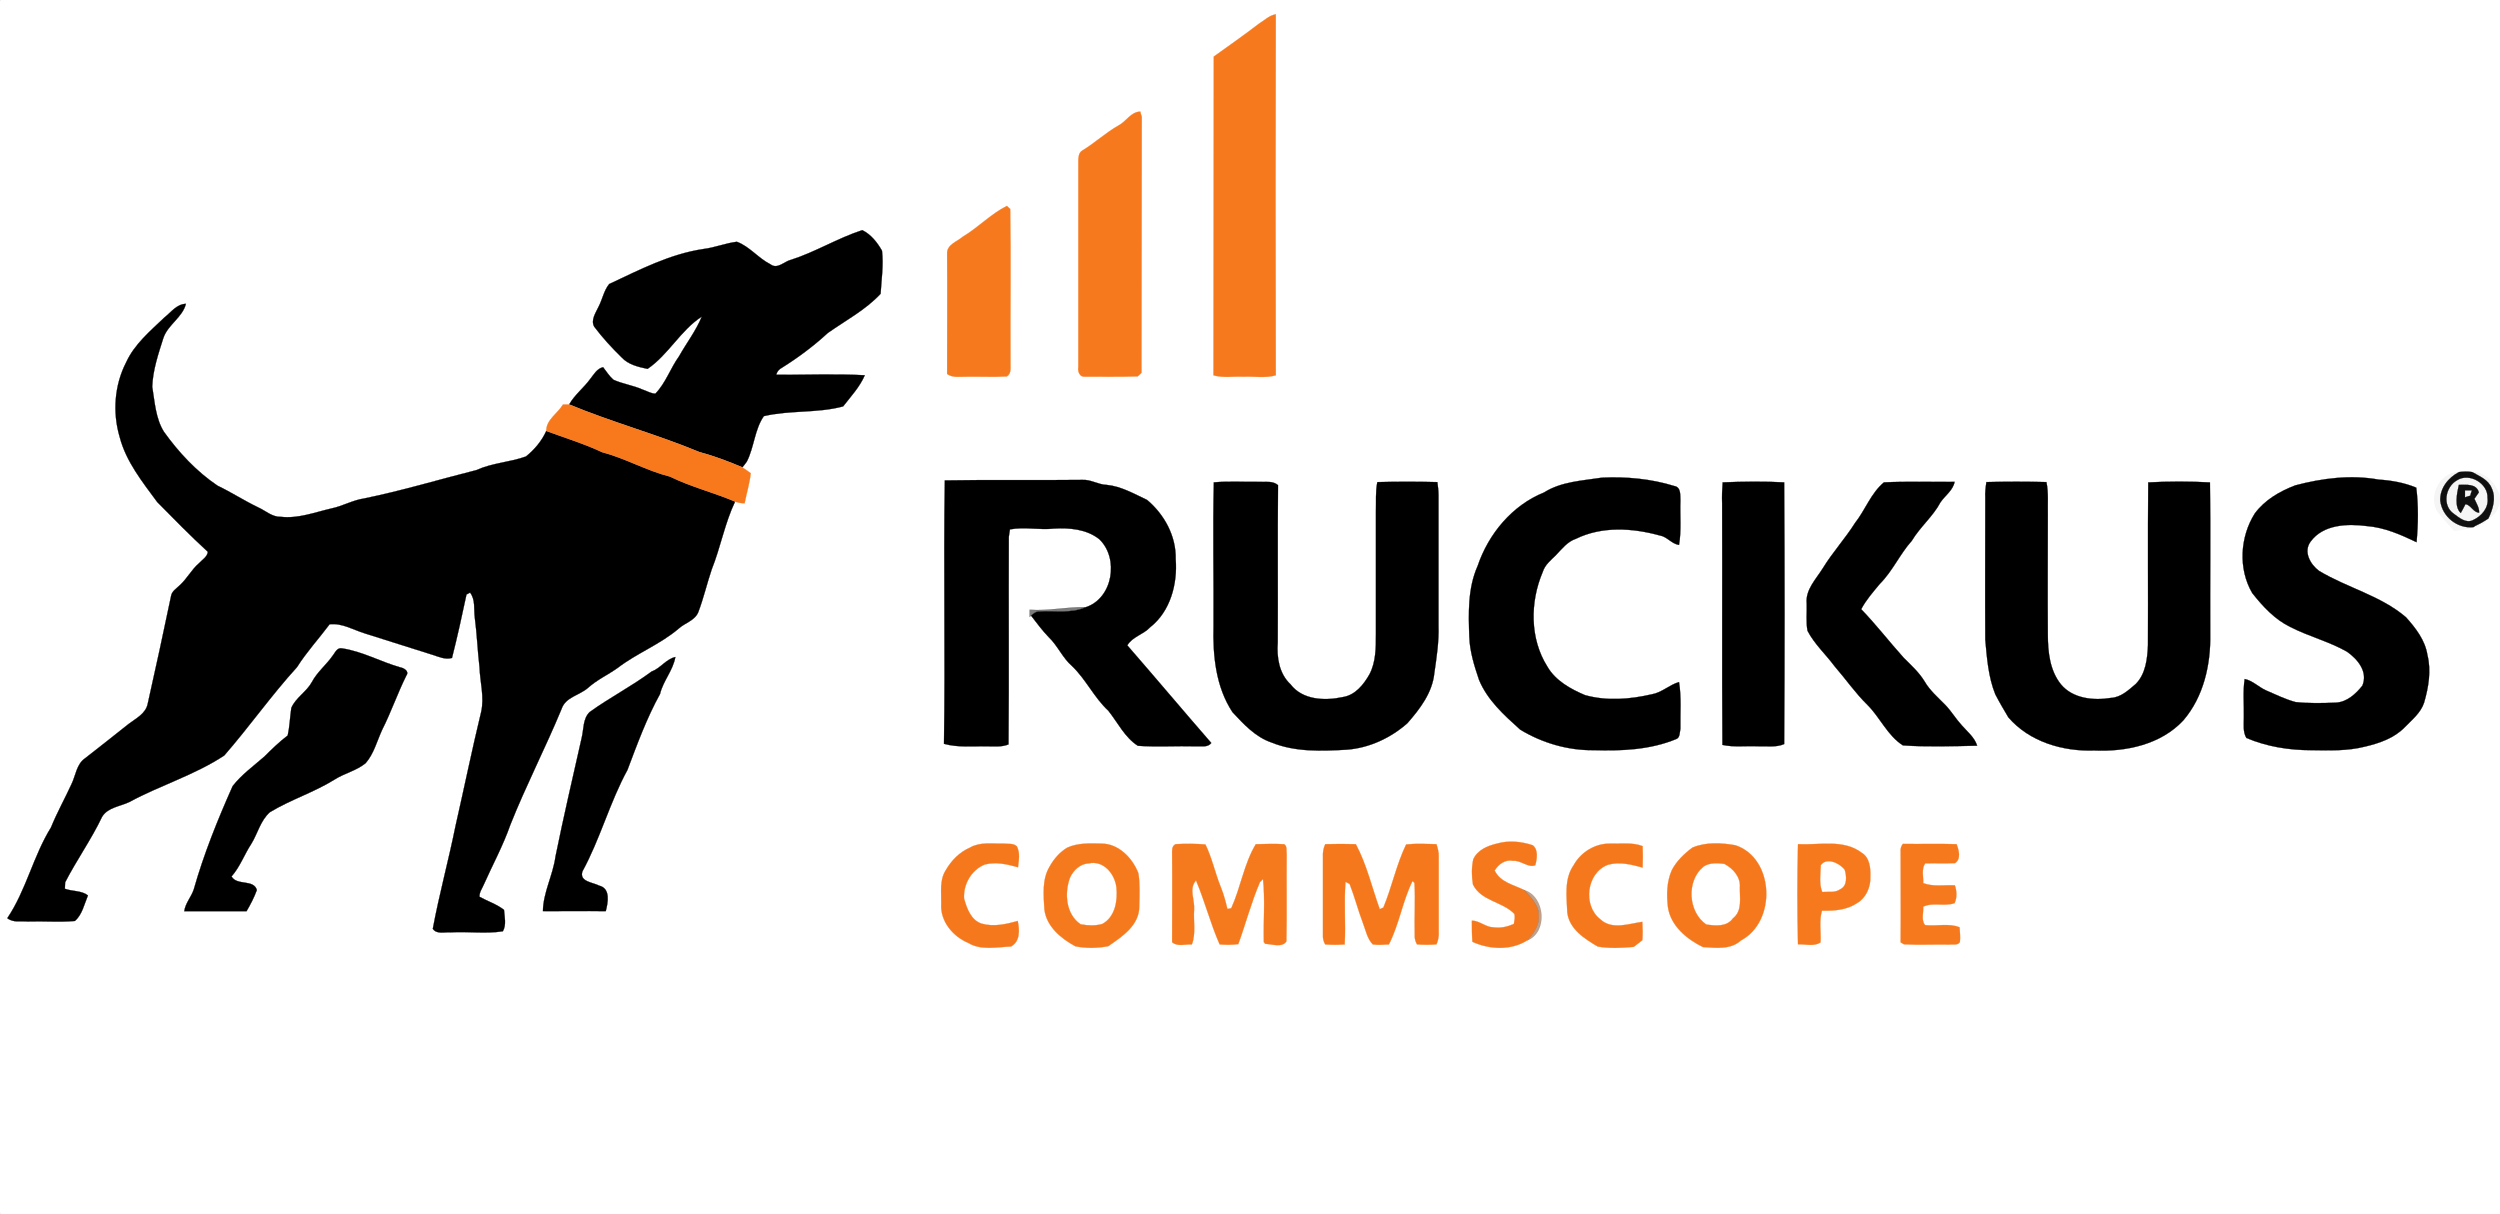 <?xml version="1.0" encoding="UTF-8"?>
<svg id="Layer_2" data-name="Layer 2" xmlns="http://www.w3.org/2000/svg" viewBox="0 0 604.31 293.54">
  <defs>
    <style>
      .cls-1 {
        opacity: .94;
      }

      .cls-1, .cls-2, .cls-3, .cls-4, .cls-5, .cls-6, .cls-7, .cls-8, .cls-9 {
        stroke-width: .06px;
      }

      .cls-1, .cls-5, .cls-6, .cls-9 {
        stroke: #000;
      }

      .cls-1, .cls-6, .cls-8, .cls-9 {
        isolation: isolate;
      }

      .cls-2 {
        fill: #f6791d;
        stroke: #f6791d;
      }

      .cls-3 {
        fill: #f5781d;
        stroke: #f5781d;
      }

      .cls-4 {
        fill: #f7791c;
        stroke: #f7791c;
      }

      .cls-6 {
        opacity: .04;
      }

      .cls-7 {
        fill: #f5791d;
        stroke: #f5791d;
      }

      .cls-8 {
        fill: #73380d;
        opacity: .47;
        stroke: #73380d;
      }

      .cls-9 {
        opacity: .51;
      }
    </style>
  </defs>
  <g id="Layer_1-2" data-name="Layer 1">
    <g>
      <path class="cls-6" d="m.03.03h.27C.23.1.1.23.03.3V.03Z"/>
      <path class="cls-2" d="m304.29,5.75c1.34-.81,2.49-2.02,4.1-2.29-.07,29.04-.07,58.15,0,87.26-2.55.74-5.24.2-7.87.34-2.42-.13-4.84.34-7.19-.34.07-25.68,0-51.36.07-77.04,3.63-2.62,7.33-5.18,10.89-7.93Z"/>
      <path class="cls-2" d="m270.34,30.35c1.88-.94,3.03-3.36,5.31-3.36.07.34.2.94.34,1.21-.07,20.64,0,41.28-.07,61.91-.2.27-.67.67-.94.87-4.24.13-8.54.07-12.77.07-1.21.13-1.75-1.28-1.55-2.29v-49.81c0-.87.07-2.02.94-2.55,3.03-1.82,5.65-4.3,8.74-6.05Z"/>
      <path class="cls-2" d="m232.69,57.24c3.76-2.22,6.79-5.51,10.69-7.46.2.2.61.54.81.74.2,12.3,0,24.6.07,36.91-.07,1.28.34,2.76-.87,3.56-3.36.2-6.72,0-10.08.07-1.48,0-3.09.27-4.37-.67,0-9.68.07-19.36,0-29.11-.07-2.15,2.42-2.89,3.76-4.03Z"/>
      <path class="cls-5" d="m191.15,62.82c5.92-1.88,11.29-5.24,17.28-7.19,2.08,1.01,3.63,2.96,4.77,4.97.4,3.5-.13,6.99-.34,10.42-3.63,3.9-8.47,6.45-12.77,9.48-3.43,3.16-7.13,5.92-11.09,8.4-.67.34-1.21.94-1.34,1.68,7.13.07,14.25-.27,21.38.13-1.21,2.82-3.36,5.11-5.24,7.53-6.25,1.68-12.91.87-19.16,2.35-2.22,3.16-2.35,7.53-4.1,10.96-.34.47-.67.94-1.08,1.41-3.36-1.41-6.86-2.76-10.42-3.7-10.35-4.3-21.11-7.19-31.46-11.5,1.34-2.35,3.56-4.03,5.11-6.18.87-1.08,1.61-2.49,3.09-2.82.81,1.01,1.48,2.15,2.49,3.03,2.22,1.01,4.71,1.34,6.99,2.35,1.08.34,2.08,1.01,3.16,1.01,2.49-2.55,3.63-6.12,5.71-9.01,1.82-3.23,4.1-6.18,5.51-9.61.07-.07.13-.2.2-.27-.07.07-.13.2-.2.27-5.11,3.29-8.07,9.21-13.11,12.64-2.22-.47-4.64-1.01-6.25-2.76-2.35-2.29-4.64-4.77-6.66-7.46-.87-1.61.4-3.36,1.08-4.84.94-1.82,1.28-3.9,2.55-5.45,7.33-3.43,14.65-7.26,22.79-8.47,2.76-.34,5.31-1.41,8.07-1.75,3.09,1.14,5.18,3.97,8.13,5.45,1.68,1.28,3.29-.67,4.91-1.08Z"/>
      <path class="cls-5" d="m39.76,76.73c1.61-1.28,2.96-3.23,5.18-3.29-.81,3.29-4.37,5.04-5.45,8.27-1.21,3.83-2.55,7.73-2.69,11.76.61,3.7.81,7.66,2.82,10.89,3.56,4.97,7.87,9.61,12.97,13.04,3.36,1.61,6.45,3.63,9.81,5.24,1.82.81,3.36,2.35,5.51,2.29,4.17.47,8.13-1.08,12.17-2.02,2.69-.54,5.18-2.02,7.93-2.42,9.21-1.88,18.08-4.57,27.16-6.86,3.83-1.75,8.07-1.88,11.97-3.29,2.08-1.68,3.83-3.76,4.91-6.18,4.5,1.68,9.08,3.03,13.44,5.11,5.65,1.48,10.82,4.5,16.47,5.92,5.04,2.49,10.55,3.83,15.73,6.05-2.49,5.24-3.5,11.02-5.65,16.4-1.14,3.36-1.95,6.92-3.23,10.29-.81,2.08-3.23,2.62-4.77,4.03-4.5,3.83-10.08,5.92-14.72,9.48-2.35,1.68-5.04,2.89-7.19,4.84-2.08,1.82-5.45,2.22-6.39,5.11-3.9,9.41-8.6,18.49-12.37,27.97-1.75,5.04-4.3,9.68-6.45,14.52-.4.94-1.08,1.82-1.01,2.89,1.95,1.08,4.1,1.75,5.92,3.16.13,1.68.61,3.63-.27,5.18-4.17.67-8.47,0-12.64.27-1.41-.13-3.36.54-4.3-.87,1.55-8.34,3.83-16.6,5.51-24.94,2.08-9.14,3.97-18.35,6.18-27.49.81-3.56-.27-7.19-.4-10.82-.47-3.97-.61-8-1.14-11.97-.27-2.02.2-4.3-1.14-6.05-.27.13-.67.34-.87.47-1.08,5.11-2.22,10.29-3.5,15.33-1.61.47-3.16-.27-4.64-.74-5.45-1.75-10.96-3.43-16.4-5.18-2.82-.87-5.51-2.55-8.54-2.22-2.62,3.5-5.58,6.72-7.87,10.35-6.25,6.86-11.56,14.45-17.61,21.38-7.13,4.71-15.46,7.19-22.92,11.23-2.22,1.08-5.18,1.28-6.59,3.56-2.62,5.51-6.18,10.49-8.94,15.86,0,.4-.07,1.21-.07,1.55,1.82.67,4.03.4,5.58,1.61-.87,2.08-1.41,4.71-3.16,6.18-3.76.34-7.6,0-11.36.13-1.61-.13-3.56.34-4.97-.81,4.57-6.79,6.25-14.99,10.55-21.92,1.48-3.63,3.36-6.99,4.97-10.49,1.01-2.08,1.21-4.84,3.29-6.25,3.5-2.76,6.99-5.45,10.49-8.27,1.75-1.34,4.17-2.49,4.64-4.91,1.95-8.67,3.83-17.34,5.65-26.08.2-1.14,1.28-1.75,2.02-2.49,1.82-1.61,2.89-3.83,4.71-5.38.81-.87,2.02-1.55,2.15-2.76-4.24-3.9-8.2-7.93-12.23-12.03-3.56-4.84-7.53-9.75-9.08-15.73-1.75-5.92-1.28-12.5,1.55-18.02,2.02-4.44,5.85-7.6,9.28-10.89Z"/>
      <path class="cls-4" d="m136.09,97.78h1.48c10.35,4.3,21.11,7.19,31.46,11.5,3.56.94,7.06,2.29,10.42,3.7.74.47,1.34.94,2.02,1.41-.27,2.49-1.01,4.84-1.48,7.26-.81,0-1.55-.13-2.29-.4-5.18-2.22-10.69-3.56-15.73-6.05-5.65-1.41-10.82-4.44-16.47-5.92-4.37-2.08-8.94-3.43-13.44-5.11-.07-2.69,2.76-4.24,4.03-6.39Z"/>
      <path class="cls-6" d="m589.39,123.93c-2.62-3.7.34-9.81,4.97-9.81-2.55,1.34-4.64,3.9-4.5,6.92.47,3.83,4.1,6.79,8,6.39-1.55.54-3.09.74-4.71.81-1.21-1.48-2.55-2.82-3.76-4.3Z"/>
      <path class="cls-1" d="m594.36,114.11c1.01-.13,2.15-.2,3.23,0,1.75,1.01,3.9,1.82,4.71,3.9,1.14,2.35.27,5.11-.81,7.33-.13.07-.34.2-.4.27-.34.2-1.01.61-1.34.81s-1.01.47-1.34.67l-.54.34c-3.9.4-7.53-2.55-8-6.39-.13-3.03,1.95-5.58,4.5-6.92m-.4,1.95c-2.89,1.55-3.7,6.18-.81,8.13,1.28.94,2.89,2.35,4.57,1.55,2.08-.94,3.9-2.96,3.56-5.38.2-3.5-4.37-6.18-7.33-4.3Z"/>
      <path class="cls-6" d="m597.59,114.11c2.69,0,5.04,2.02,6.12,4.44,1.41,2.29.07,5.58-2.22,6.79,1.08-2.22,1.95-4.97.81-7.33-.81-2.08-2.96-2.89-4.71-3.9Z"/>
      <path class="cls-5" d="m228.39,116.13c11.09-.2,22.12,0,33.21-.13,2.08-.13,3.83,1.14,5.92,1.21,3.5.34,6.59,2.15,9.75,3.63,4.17,3.5,7.06,8.74,6.92,14.32.47,5.98-1.28,12.64-6.18,16.47-1.61,1.75-4.3,2.29-5.51,4.37,6.79,7.8,13.51,15.8,20.3,23.6-.87,1.14-2.42.74-3.7.81-4.71-.13-9.34.2-14.05-.13-3.16-2.02-4.84-5.58-7.13-8.47-3.43-3.16-5.38-7.53-8.74-10.76-2.35-2.02-3.5-4.97-5.71-7.06-1.55-1.61-2.89-3.43-4.24-5.18.61-.54,1.28-1.08,2.22-1.01,3.63-.2,7.53.54,10.96-1.01,6.66-2.15,8.13-11.9,3.29-16.47-3.09-2.42-7.13-2.76-10.89-2.55-3.56.4-7.13-.47-10.69.2-.07.4-.2,1.34-.27,1.82-.07,16.67.07,33.41-.07,50.15-1.61.67-3.43.47-5.11.47-3.5-.07-7.06.34-10.49-.61.34-21.24-.13-42.42.2-63.66Z"/>
      <path class="cls-5" d="m373.26,119.02c4.17-2.62,9.21-2.82,13.98-3.56,5.85-.27,11.83.27,17.48,2.02,1.68.27,1.41,2.29,1.48,3.56-.13,3.56.27,7.13-.34,10.69-1.82-.27-2.89-2.02-4.64-2.29-6.59-1.82-13.98-2.29-20.3.81-2.02.67-3.36,2.42-4.77,3.9-1.21,1.21-2.69,2.35-3.23,4.1-3.09,7.26-3.16,16.13,1.14,22.92,1.95,3.36,5.58,5.38,9.08,6.86,5.31,1.48,10.89,1.01,16.13-.2,2.42-.4,4.24-2.29,6.59-2.96.61,3.7.27,7.53.34,11.29-.2.87-.07,2.15-1.01,2.49-6.32,2.62-13.24,2.89-19.97,2.69-6.25.07-12.44-1.75-17.75-4.97-3.9-3.5-7.93-7.13-9.95-12.03-1.14-3.36-2.22-6.79-2.35-10.35-.2-5.78-.4-11.76,2.02-17.21,2.62-7.73,8.34-14.65,16.07-17.75Z"/>
      <path class="cls-5" d="m554.76,117.34c6.59-1.75,13.51-2.62,20.23-1.41,3.09.2,6.18.74,9.08,1.95.54,4.3.47,8.81.07,13.18-3.83-1.82-7.73-3.56-12.03-3.9-4.71-.61-10.55-.4-13.58,3.76-1.82,2.42-.07,5.51,2.02,7.06,6.79,4.1,14.92,5.98,21.04,11.23,2.35,2.62,4.64,5.58,5.18,9.14.94,3.76.27,7.8-.81,11.5-.81,2.49-2.96,4.17-4.71,5.98-2.55,2.62-6.12,3.83-9.55,4.64-4.24,1.08-8.67.94-13.04.87-5.38,0-10.76-.87-15.66-2.96-.87-1.48-.61-3.29-.61-4.91.07-3.09-.27-6.25.2-9.34,1.95.4,3.36,1.95,5.18,2.76,2.35,1.01,4.64,2.15,7.13,2.82,3.23.34,6.52.27,9.75.13,2.69-.13,4.84-2.15,6.39-4.1,1.41-3.36-1.14-6.39-3.7-8.2-4.37-2.49-9.28-3.7-13.71-5.98-3.76-1.82-6.66-4.97-9.21-8.2-3.43-5.85-2.96-13.58.61-19.23,2.42-3.29,6.05-5.38,9.75-6.79Z"/>
      <path class="cls-6" d="m593.96,116.06c2.96-1.88,7.53.81,7.33,4.3.34,2.42-1.48,4.44-3.56,5.38-1.68.81-3.29-.61-4.57-1.55-2.89-1.95-2.08-6.59.81-8.13m.4,1.14c-.47,2.08-1.14,5.38.47,6.79.4-.67.74-1.41,1.14-2.15,1.34.27,1.88,2.02,3.29,2.08.07-1.21-.67-2.29-1.14-3.36.34-.54.74-1.01,1.08-1.55-.6-2.15-3.03-1.82-4.84-1.82Z"/>
      <path class="cls-5" d="m293.4,116.6c3.7-.34,7.46-.07,11.16-.13,1.48.07,3.16-.27,4.37.81-.13,12.71,0,25.34-.07,38.05-.27,3.56.34,7.53,3.09,10.08,2.89,3.83,8.34,4.03,12.64,3.09,3.03-.47,5.04-3.03,6.45-5.51,1.55-2.96,1.55-6.39,1.55-9.68v-29.58c.07-2.42-.13-4.84.34-7.19,4.84-.13,9.68-.13,14.52,0,.13,1.01.27,2.08.27,3.16v31.6c.13,3.83-.47,7.66-1.01,11.43-.47,4.71-3.5,8.67-6.52,12.1-4.03,3.56-9.21,5.98-14.65,6.39-6.05.34-12.44.61-18.22-1.75-3.9-1.34-6.72-4.44-9.41-7.33-4.03-6.12-4.77-13.71-4.57-20.84.07-11.56-.2-23.13.07-34.69Z"/>
      <path class="cls-5" d="m416.42,116.6c4.97-.2,9.95-.27,14.86,0,.13,21.11.13,42.22,0,63.26-2.02.87-4.24.47-6.39.54-2.89-.13-5.78.27-8.54-.34-.13-19.43,0-38.92-.07-58.35-.07-1.68,0-3.43.13-5.11Z"/>
      <path class="cls-5" d="m455.41,116.6c5.65-.27,11.43-.07,17.07-.13-.4,2.08-2.29,3.29-3.43,4.97-1.82,3.43-4.91,5.92-6.92,9.28-2.89,3.23-4.64,7.33-7.73,10.42-1.61,1.95-3.29,3.83-4.5,6.12,3.63,3.76,6.79,7.87,10.29,11.76,1.82,1.82,3.7,3.5,5.04,5.71,1.28,2.22,3.29,3.9,5.04,5.71,1.41,1.48,2.49,3.29,3.9,4.84,1.34,1.55,3.09,2.89,3.76,4.97-5.98.13-12.03.34-17.95-.07-3.7-2.35-5.51-6.72-8.54-9.75-2.96-2.89-5.31-6.32-8-9.41-2.15-2.89-4.84-5.31-6.52-8.54-.4-2.15-.13-4.37-.2-6.59-.34-3.36,2.29-5.92,3.9-8.54,2.35-3.83,5.38-7.13,7.8-10.96,2.49-3.16,3.83-7.19,6.99-9.81Z"/>
      <path class="cls-5" d="m480.15,116.53c4.84-.13,9.68-.13,14.52,0,.54,2.55.27,5.24.34,7.87,0,9.61-.07,19.29,0,28.91,0,4.24.47,8.74,3.16,12.1,2.89,3.5,7.93,3.97,12.1,3.29,2.42-.13,4.24-1.88,5.98-3.36,2.42-2.42,2.82-6.12,2.96-9.34.07-13.11-.07-26.28.07-39.39,4.97-.27,9.95-.27,14.92,0,.2,12.23,0,24.47.07,36.7.13,7.39-1.61,15.13-6.52,20.84-5.45,5.85-13.85,7.6-21.51,7.26-7.6.27-15.66-2.08-20.77-8-1.08-1.82-2.15-3.63-3.16-5.58-1.68-4.17-2.02-8.74-2.42-13.18-.07-11.43,0-22.86,0-34.28-.07-1.28.07-2.55.27-3.83Z"/>
      <path class="cls-1" d="m594.36,117.2c1.82,0,4.24-.34,4.84,1.82-.34.54-.74,1.01-1.08,1.55.47,1.08,1.21,2.15,1.14,3.36-1.41-.07-1.95-1.82-3.29-2.08-.4.74-.74,1.48-1.14,2.15-1.61-1.41-.94-4.71-.47-6.79m1.48,1.34v1.68c.34-.13.94-.34,1.28-.4.07-.34.27-.94.4-1.28h-1.68Z"/>
      <path class="cls-6" d="m595.84,118.55h1.68c-.13.34-.34.94-.4,1.28-.34.07-.94.27-1.28.4v-1.68Z"/>
      <path class="cls-6" d="m601.08,125.61c.07-.07.27-.2.4-.27-.13.07-.34.2-.4.27Z"/>
      <path class="cls-6" d="m599.74,126.41c.34-.2,1.01-.61,1.34-.81-.2.27-.61.81-.74,1.01l-.61-.2Z"/>
      <path class="cls-6" d="m598.39,127.09c.34-.2,1.01-.47,1.34-.67-.2.27-.61.74-.81.94l-.54-.27Z"/>
      <path class="cls-9" d="m248.9,147.39c4.5.34,9.01-.74,13.51-.61-3.43,1.55-7.33.81-10.96,1.01-.94-.07-1.61.47-2.22,1.01l-.34.34c0-.47,0-1.34,0-1.75Z"/>
      <path class="cls-5" d="m80.43,158.48c.61-.81,1.08-2.02,2.29-1.75,4.91.74,9.28,3.23,13.98,4.57.87.13,2.29.94,1.55,1.95-2.15,4.3-3.7,8.87-5.85,13.11-1.28,2.76-2.02,5.85-4.03,8.13-2.22,1.82-5.11,2.42-7.53,3.97-4.97,3.09-10.62,4.84-15.6,7.87-2.29,2.02-2.96,5.18-4.5,7.66-1.68,2.55-2.69,5.51-4.77,7.87,1.28,2.29,5.38.61,6.12,3.29-.67,1.82-1.55,3.5-2.49,5.11h-15.06c.27-1.95,1.68-3.43,2.29-5.24,2.42-8.54,5.78-16.87,9.41-25.01,2.15-2.76,5.04-4.84,7.66-7.13,1.82-1.82,3.63-3.56,5.65-5.11.47-2.15.54-4.44.87-6.66,1.08-2.49,3.7-3.9,4.97-6.25,1.28-2.42,3.5-4.17,5.04-6.39Z"/>
      <path class="cls-5" d="m157.54,162.31c2.15-.81,3.43-2.96,5.71-3.5-.54,3.23-2.96,5.78-3.7,8.94-3.23,5.85-5.51,12.1-7.87,18.35-4.3,7.87-6.59,16.67-10.89,24.54-.81,2.49,2.49,2.62,4.03,3.43,2.82.67,2.15,4.1,1.61,6.18-5.04-.07-10.08,0-15.19,0,.07-4.57,2.42-8.67,3.03-13.18,1.95-9.61,4.17-19.09,6.32-28.64.54-2.15.27-4.71,1.95-6.32,4.84-3.5,10.22-6.25,14.99-9.81Z"/>
      <path class="cls-7" d="m284.12,204.06c2.42-.13,4.84-.13,7.26.07,1.61,3.29,2.35,6.99,3.76,10.42.67,1.68,1.14,3.43,1.55,5.18.27-.07.74-.13.94-.2,2.29-5.04,3.09-10.76,5.92-15.46,2.29-.07,4.57-.13,6.86,0,.81.47.47,1.61.61,2.35-.07,7.06.07,14.12-.07,21.11-.94,1.61-3.56.67-5.11.61l-.34-.4c-.13-5.11.34-10.22-.2-15.26-.13.2-.54.54-.74.74-2.08,4.84-3.43,10.02-5.24,14.99-1.48.2-3.03.2-4.5.07-2.22-5.04-3.56-10.35-5.71-15.46-1.82,1.95-.27,4.77-.47,7.06-.2,2.82.47,5.78-.54,8.4-1.55-.07-3.56.61-4.77-.54,0-7.13.07-14.18,0-21.31,0-.81-.13-1.88.81-2.35Z"/>
      <path class="cls-3" d="m320.35,204.06c2.49-.07,4.91-.07,7.39,0,2.62,4.91,3.9,10.49,5.78,15.73.2-.13.67-.34.87-.4,2.08-4.97,3.16-10.42,5.51-15.26,2.42-.27,4.91-.13,7.33-.07.27.94.61,1.95.54,3.03v18.15c.07,1.08-.13,2.08-.54,3.03-1.55.13-3.16.13-4.71,0-.4-.74-.61-1.48-.54-2.35-.13-4.17.2-8.34-.07-12.5l-.47-.47c-2.42,4.91-3.23,10.49-5.71,15.33-1.28.07-2.62.2-3.9,0-1.34-1.41-1.68-3.36-2.35-5.11-1.21-3.16-2.02-6.39-3.23-9.48-.27-.13-.74-.4-1.01-.54-.4,5.04.07,10.08-.2,15.13-1.55.13-3.16.13-4.71,0-.4-.74-.61-1.48-.54-2.35v-18.82c-.07-1.08.13-2.08.54-3.03Z"/>
      <path class="cls-3" d="m356.12,207.75c1.01-2.29,3.43-3.29,5.71-3.83,2.82-.81,5.85-.54,8.67.4,1.41,1.08,1.01,3.36.61,4.84-1.75.67-3.5-1.28-5.38-1.08-1.88-.4-3.5.81-4.44,2.35,1.41,2.89,4.57,3.43,7.13,4.71,1.55,1.75,3.5,3.56,3.5,6.05.2,2.42-1.21,4.44-2.76,6.12-3.9,2.49-9.14,2.22-13.24.34-.13-1.68-.13-3.43-.13-5.11,1.82,0,3.36,1.61,5.18,1.61,1.75.27,3.43-.13,4.97-.81.13-.81.34-1.61.13-2.42-2.89-3.03-8.07-3.09-10.02-7.13-.34-2.02-.34-4.1.07-6.05Z"/>
      <path class="cls-2" d="m434.64,204.06c5.11.27,10.96-1.28,15.39,2.08,1.88,1.14,2.15,3.63,2.08,5.65.13,2.55-1.01,5.24-3.23,6.52-2.49,1.68-5.58,1.88-8.47,1.82-.74,2.49-.2,5.11-.34,7.66-1.61,1.08-3.63.4-5.45.47-.2-8.07-.2-16.13,0-24.2m5.51,5.04c-.07,2.15-.47,4.44.34,6.52,1.41-.13,3.09.27,4.37-.67,1.75-.81,1.55-3.16,1.08-4.71-1.21-1.61-4.37-3.09-5.78-1.14Z"/>
      <path class="cls-2" d="m459.98,203.99c4.3.07,8.67-.07,12.97.07.54,1.41,1.14,3.5-.34,4.57-2.42.13-4.84,0-7.26.07-.94,1.41-.4,3.16-.47,4.77,2.42.94,5.11.4,7.66.54.47,1.41.54,2.96-.07,4.3-2.42.87-5.38-.27-7.6.87.13,1.41-.54,3.29.47,4.44,2.76.34,5.71-.54,8.34.54.07,1.21.2,2.35.07,3.56-.54.87-1.68.47-2.55.61-3.63-.07-7.33.13-10.96-.07-.2-.13-.61-.34-.81-.47.07-7.33,0-14.65,0-21.92-.07-.74.13-1.34.54-1.88Z"/>
      <path class="cls-3" d="m234.51,204.86c2.49-1.41,5.45-.87,8.2-.94,1.01.13,2.29-.13,3.09.67.81,1.55.47,3.36.27,5.04-2.62-.74-5.31-1.34-8-.67-3.23,1.28-5.24,4.77-5.04,8.2.67,2.42,1.68,5.31,4.3,6.12,2.89.81,5.92.13,8.67-.67.47,2.15.61,4.97-1.61,6.18-3.43.13-7.26,1.01-10.35-.87-3.7-1.55-6.79-5.24-6.52-9.41.07-2.69-.47-5.71,1.08-8.13,1.34-2.35,3.36-4.44,5.92-5.51Z"/>
      <path class="cls-7" d="m257.9,204.93c2.62-1.21,5.58-1.08,8.34-1.01,4.17,0,7.53,3.5,8.94,7.19.4,2.69.27,5.38.2,8.07,0,4.5-4.17,7.26-7.53,9.55-2.62.47-5.38.54-7.93,0-3.43-1.88-6.92-4.71-7.46-8.87-.2-3.5-.61-7.33,1.28-10.42,1.01-1.82,2.42-3.43,4.17-4.5m5.24,3.76c-2.02.07-3.7,1.68-4.5,3.43-1.41,3.76-1.01,8.87,2.55,11.29,1.75.34,3.56.4,5.24-.07,3.16-1.68,3.76-5.71,3.43-8.87-.4-3.29-3.16-6.59-6.72-5.78Z"/>
      <path class="cls-3" d="m380.45,209.03c1.75-3.09,5.18-5.18,8.81-5.11,2.62.07,5.31-.34,7.8.61.07,1.68.07,3.43,0,5.18-2.69-.74-5.65-1.48-8.4-.67-5.18,1.95-6.12,9.88-1.82,13.18,2.76,2.62,6.86,1.08,10.15.61.07,1.48.13,2.96,0,4.44-.74.54-1.34,1.08-2.08,1.61-2.89.27-5.85.4-8.67-.07-3.23-1.88-6.92-4.24-7.39-8.27-.13-3.83-.81-8.13,1.61-11.5Z"/>
      <path class="cls-3" d="m409.16,204.86c3.23-1.34,6.92-1.14,10.35-.54,9.41,3.16,9.95,18.42,1.34,22.99-2.49,2.29-6.05,1.82-9.21,1.61-3.9-1.88-7.87-5.18-8.47-9.75-.34-2.96-.27-6.05.94-8.81,1.14-2.22,3.03-4.03,5.04-5.51m2.62,4.64c-4.17,3.36-3.76,10.96.67,13.98,2.22.34,4.97.61,6.45-1.48,2.35-1.82,1.61-4.97,1.68-7.53.2-2.49-1.68-4.57-3.76-5.65-1.68-.2-3.56-.34-5.04.67Z"/>
      <path class="cls-8" d="m368.42,215.15c5.11,1.55,5.78,10.22.74,12.17,1.55-1.68,2.96-3.7,2.76-6.12,0-2.49-1.95-4.3-3.5-6.05Z"/>
      <path class="cls-6" d="m.03,293.2h.27c-.07.07-.2.2-.27.27v-.27Z"/>
    </g>
  </g>
</svg>